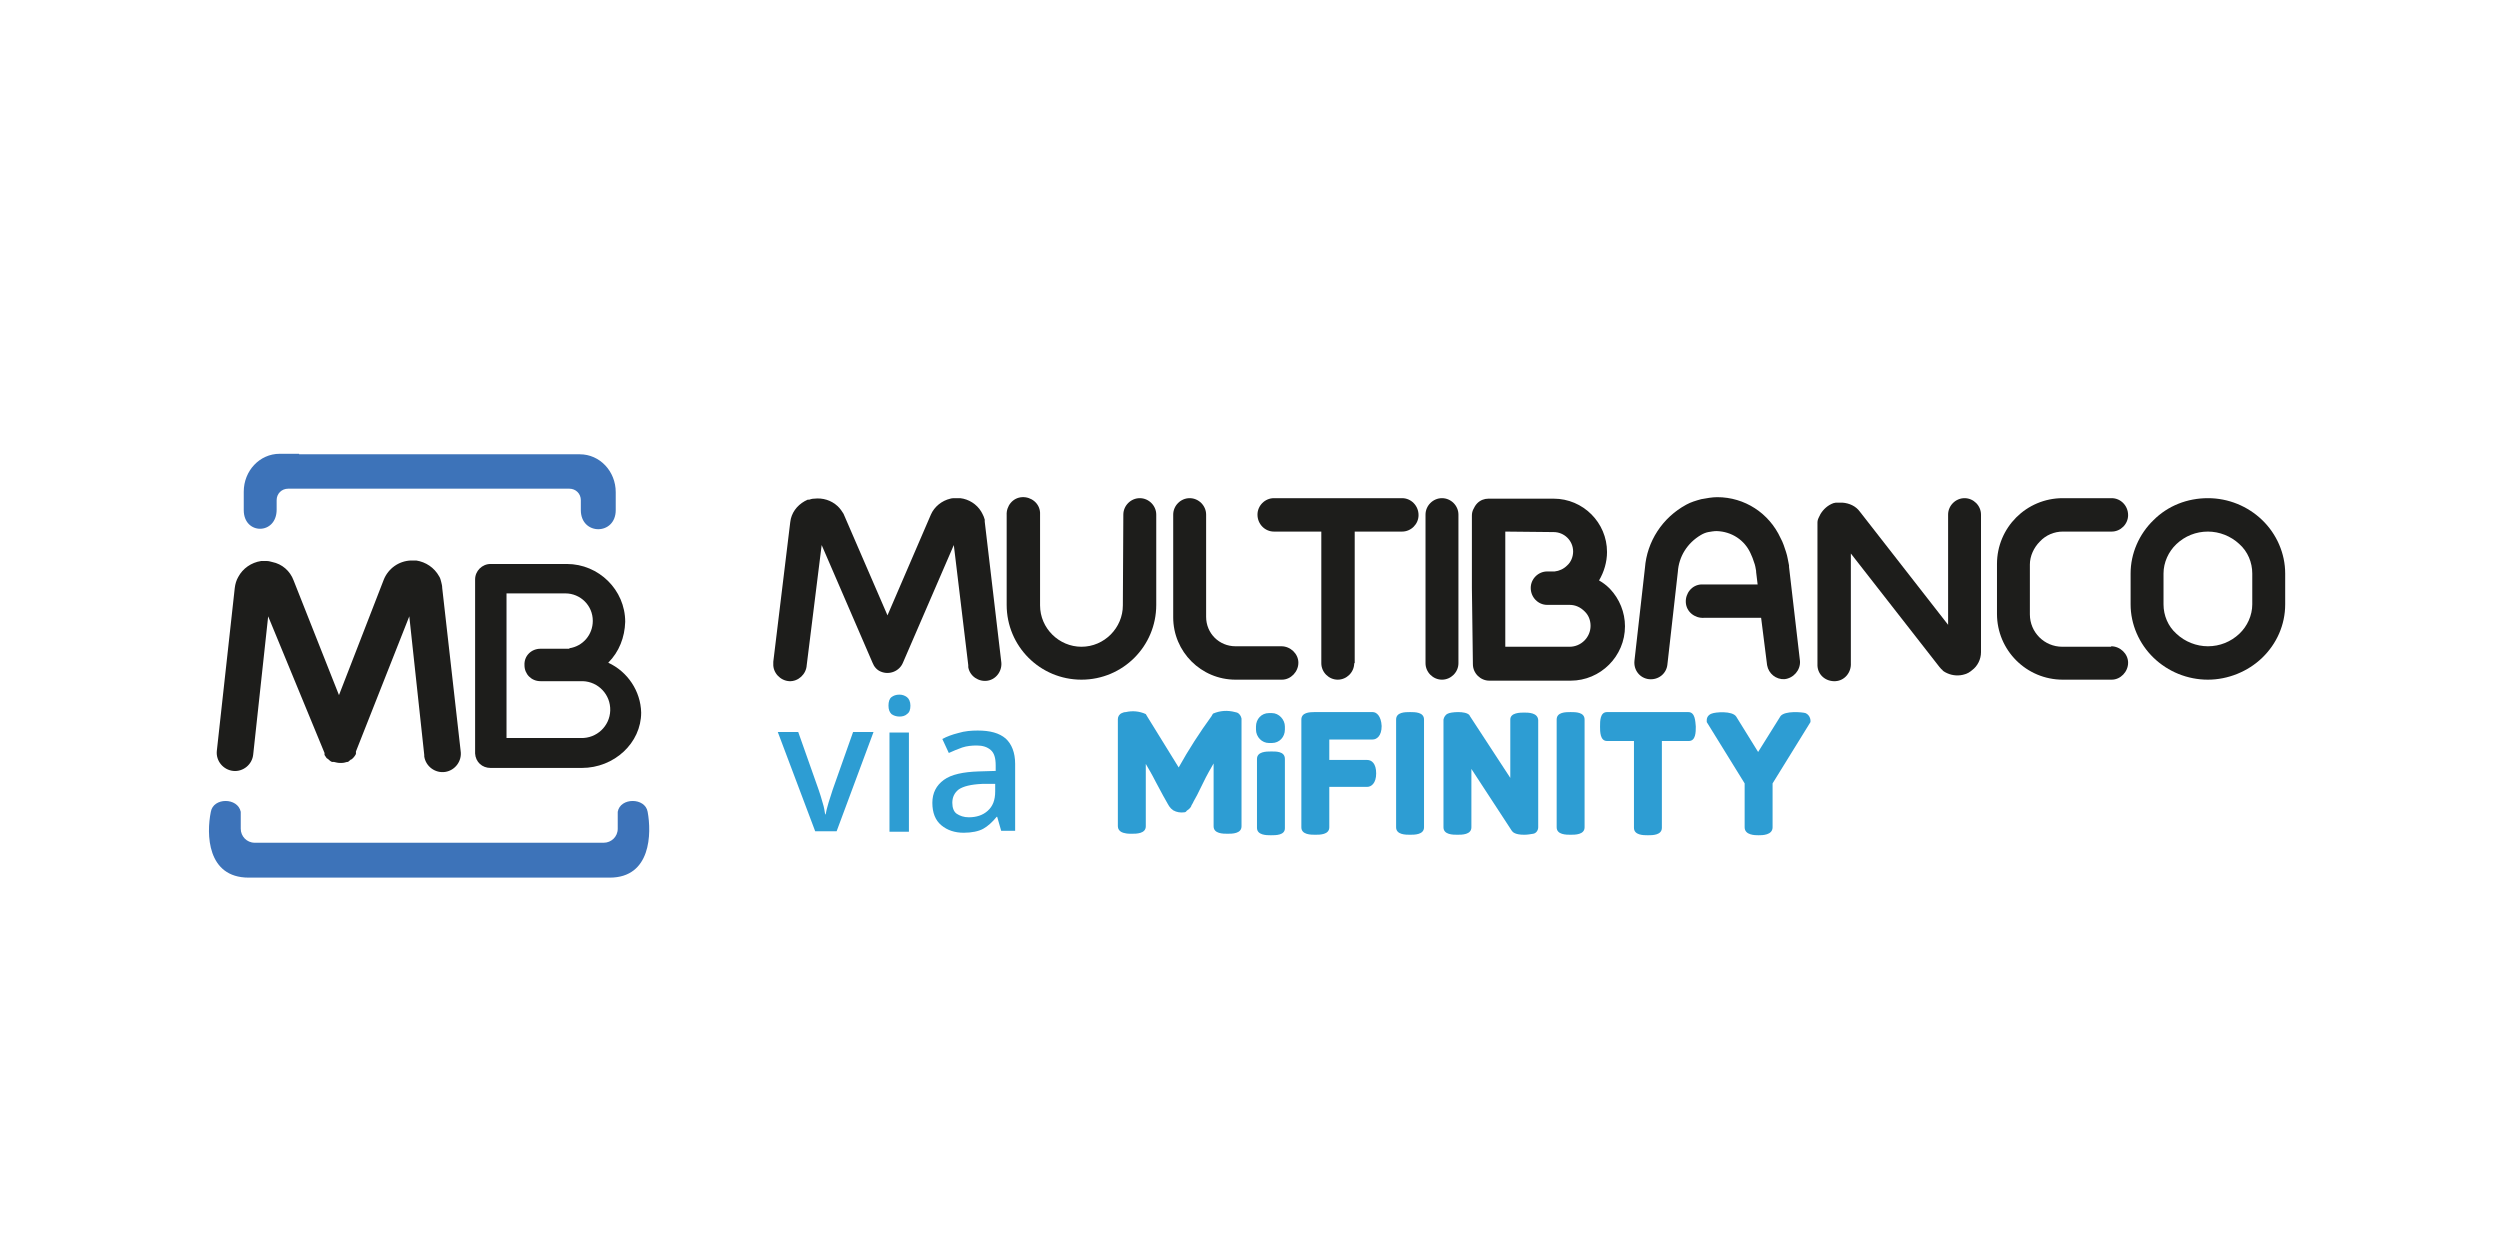 <svg width="120" height="60" viewBox="0 0 120 60" fill="none" xmlns="http://www.w3.org/2000/svg">
<path fill-rule="evenodd" clip-rule="evenodd" d="M20.532 42.126H29.268C31.254 42.126 31.278 39.996 31.087 38.967C30.967 38.273 29.77 38.273 29.651 38.967V39.781C29.651 40.164 29.34 40.451 28.981 40.451H12.226C11.843 40.451 11.556 40.14 11.556 39.781V38.967C11.412 38.273 10.239 38.273 10.12 38.967C9.904 40.02 9.928 42.126 11.939 42.126H20.532ZM14.356 21.806H27.832C28.789 21.806 29.555 22.619 29.555 23.625V24.486C29.555 25.707 27.88 25.707 27.88 24.486V24.008C27.88 23.697 27.64 23.457 27.329 23.457H13.83C13.519 23.457 13.279 23.697 13.279 24.008V24.462C13.279 25.683 11.7 25.683 11.7 24.486V23.601C11.7 22.596 12.466 21.782 13.423 21.782H14.356V21.806Z" fill="#3D73B9"/>
<path fill-rule="evenodd" clip-rule="evenodd" d="M29.196 31.81C30.129 32.241 30.752 33.175 30.776 34.204C30.776 35.664 29.483 36.861 27.927 36.861H23.547C23.14 36.861 22.829 36.574 22.805 36.167V27.813C22.805 27.406 23.14 27.071 23.547 27.071H27.209C28.741 27.071 30.01 28.316 30.01 29.848C29.986 30.59 29.722 31.284 29.196 31.81ZM25.941 31.14H27.329V31.116C27.975 31.021 28.454 30.47 28.454 29.8C28.454 29.058 27.855 28.483 27.137 28.483H24.313V35.425H27.879C28.645 35.449 29.268 34.85 29.291 34.108C29.316 33.342 28.717 32.72 27.975 32.696C27.951 32.696 27.927 32.696 27.879 32.696H27.329H25.941C25.51 32.696 25.175 32.361 25.175 31.93C25.151 31.475 25.51 31.14 25.941 31.14Z" fill="#1D1D1B"/>
<path d="M22.111 36.047C22.183 36.526 21.848 36.98 21.369 37.052C20.891 37.124 20.436 36.789 20.364 36.31C20.364 36.286 20.364 36.262 20.364 36.238L19.646 29.584L17.085 36.071V36.095V36.119V36.143V36.167V36.191C17.037 36.286 16.965 36.382 16.869 36.454H16.846C16.798 36.502 16.75 36.526 16.702 36.574H16.678H16.654C16.582 36.597 16.487 36.621 16.391 36.621H16.319C16.223 36.621 16.128 36.597 16.032 36.574H16.008H15.984H15.96H15.936C15.888 36.55 15.84 36.526 15.793 36.478L15.768 36.454L15.745 36.43L15.697 36.406L15.673 36.382C15.649 36.334 15.601 36.286 15.577 36.238V36.215V36.191V36.167V36.143L12.872 29.584L12.154 36.215C12.107 36.693 11.676 37.052 11.197 37.004C10.718 36.956 10.359 36.526 10.407 36.047L11.269 28.22C11.293 28.029 11.341 27.861 11.436 27.694C11.652 27.287 12.059 27 12.537 26.928H12.585C12.657 26.928 12.729 26.928 12.801 26.928C12.896 26.928 12.968 26.952 13.064 26.976C13.543 27.071 13.925 27.406 14.093 27.861L16.271 33.366L18.425 27.813C18.641 27.287 19.143 26.928 19.718 26.904C19.79 26.904 19.861 26.904 19.933 26.904H19.981C20.436 26.976 20.843 27.239 21.082 27.67C21.13 27.741 21.154 27.837 21.178 27.933C21.202 28.029 21.226 28.125 21.226 28.22L22.111 36.047Z" fill="#1D1D1B"/>
<path d="M39.129 39.9L37.334 35.137H38.315L39.296 37.914C39.368 38.105 39.416 38.297 39.488 38.536C39.559 38.752 39.583 38.943 39.607 39.087H39.631C39.655 38.943 39.703 38.752 39.775 38.512C39.847 38.273 39.919 38.081 39.966 37.914L40.948 35.137H41.929L40.158 39.9H39.129Z" fill="#2D9DD3"/>
<path d="M43.173 33.342C43.317 33.342 43.437 33.39 43.533 33.462C43.628 33.534 43.7 33.677 43.7 33.869C43.7 34.06 43.652 34.204 43.533 34.276C43.437 34.371 43.293 34.395 43.173 34.395C43.03 34.395 42.886 34.348 42.791 34.276C42.695 34.18 42.647 34.06 42.647 33.869C42.647 33.677 42.695 33.534 42.791 33.462C42.886 33.39 43.006 33.342 43.173 33.342ZM43.628 35.161V39.924H42.695V35.161H43.628Z" fill="#2D9DD3"/>
<path d="M46.931 35.066C47.53 35.066 47.961 35.185 48.272 35.449C48.559 35.712 48.727 36.119 48.727 36.669V39.877H48.056L47.865 39.206H47.841C47.626 39.47 47.41 39.661 47.195 39.781C46.979 39.901 46.644 39.972 46.261 39.972C45.831 39.972 45.471 39.853 45.184 39.613C44.897 39.374 44.753 39.015 44.753 38.536C44.753 38.057 44.945 37.699 45.304 37.435C45.663 37.172 46.237 37.052 46.979 37.028L47.793 37.004V36.741C47.793 36.382 47.721 36.143 47.554 35.999C47.386 35.855 47.171 35.784 46.884 35.784C46.644 35.784 46.405 35.808 46.19 35.879C45.974 35.951 45.759 36.047 45.543 36.143L45.232 35.472C45.447 35.353 45.711 35.257 45.998 35.185C46.309 35.09 46.62 35.066 46.931 35.066ZM47.147 37.627C46.596 37.651 46.237 37.746 46.022 37.89C45.807 38.057 45.711 38.273 45.711 38.536C45.711 38.776 45.783 38.967 45.926 39.063C46.07 39.158 46.261 39.23 46.501 39.23C46.86 39.23 47.171 39.135 47.41 38.919C47.65 38.704 47.769 38.416 47.769 37.986V37.627H47.147Z" fill="#2D9DD3"/>
<path d="M59.378 34.204L59.282 34.18C58.923 34.084 58.564 34.108 58.229 34.252C58.205 34.276 58.181 34.324 58.157 34.371C57.583 35.161 57.056 35.975 56.577 36.837L55.069 34.395C55.045 34.347 55.022 34.324 54.998 34.276C54.686 34.132 54.351 34.108 54.04 34.18C53.968 34.18 53.897 34.204 53.849 34.228C53.729 34.276 53.657 34.395 53.657 34.515V39.661C53.657 39.757 53.705 39.948 54.016 39.996C54.112 40.02 54.232 40.02 54.327 40.02C54.543 40.02 54.998 40.02 54.998 39.661V36.669C55.093 36.837 55.285 37.148 55.476 37.531C55.764 38.081 55.955 38.416 56.051 38.584L56.123 38.704C56.17 38.776 56.242 38.847 56.314 38.895C56.481 38.991 56.673 39.015 56.841 38.991C56.888 38.991 56.936 38.967 56.96 38.919C57.032 38.871 57.128 38.799 57.176 38.704C57.176 38.656 57.248 38.584 57.295 38.464C57.367 38.345 57.511 38.081 57.726 37.627C57.942 37.172 58.133 36.861 58.253 36.645C58.253 36.645 58.253 37.196 58.253 37.244V39.661C58.253 40.02 58.708 40.02 58.923 40.02C59.138 40.02 59.593 40.02 59.593 39.661V34.491C59.569 34.371 59.497 34.252 59.378 34.204Z" fill="#2D9DD3"/>
<path d="M61.005 36.071C60.79 36.071 60.335 36.071 60.335 36.43V39.733C60.335 40.092 60.79 40.092 61.005 40.092C61.245 40.092 61.675 40.092 61.675 39.757V36.43C61.675 36.047 61.221 36.071 61.005 36.071Z" fill="#2D9DD3"/>
<path d="M65.888 34.18H63.088C62.848 34.18 62.465 34.204 62.465 34.539V39.709C62.465 40.068 62.92 40.068 63.136 40.068C63.351 40.068 63.806 40.068 63.806 39.709V37.77H65.625C65.816 37.77 66.056 37.603 66.056 37.124C66.056 36.645 65.84 36.478 65.625 36.478H63.806V35.496H65.888C66.079 35.496 66.319 35.329 66.319 34.85C66.295 34.371 66.079 34.18 65.888 34.18Z" fill="#2D9DD3"/>
<path d="M73.164 34.204C72.973 34.204 72.494 34.204 72.494 34.539V37.339L70.555 34.371L70.531 34.324C70.34 34.108 69.622 34.18 69.502 34.252C69.382 34.3 69.311 34.419 69.287 34.539V39.709C69.287 40.068 69.741 40.068 69.957 40.068C70.172 40.068 70.627 40.068 70.627 39.709V36.909L72.566 39.877C72.614 39.948 72.733 40.068 73.164 40.068C73.308 40.068 73.451 40.044 73.595 40.02C73.739 39.996 73.834 39.853 73.834 39.709V34.563C73.81 34.204 73.356 34.204 73.164 34.204Z" fill="#2D9DD3"/>
<path d="M75.39 34.18C75.151 34.18 74.72 34.18 74.72 34.539V39.709C74.72 40.068 75.174 40.068 75.39 40.068C75.605 40.068 76.06 40.068 76.06 39.709V34.539C76.06 34.18 75.629 34.18 75.39 34.18Z" fill="#2D9DD3"/>
<path d="M67.683 34.18C67.444 34.18 67.013 34.18 67.013 34.539V39.709C67.013 40.068 67.468 40.068 67.683 40.068C67.898 40.068 68.353 40.068 68.353 39.709V34.539C68.353 34.18 67.922 34.18 67.683 34.18Z" fill="#2D9DD3"/>
<path d="M81.039 34.18H77.137C76.802 34.18 76.802 34.611 76.802 34.874C76.802 35.114 76.802 35.568 77.137 35.568H78.43V39.733C78.43 40.092 78.885 40.092 79.1 40.092C79.315 40.092 79.77 40.092 79.77 39.733V35.568H81.063C81.398 35.568 81.398 35.137 81.398 34.874C81.374 34.635 81.374 34.18 81.039 34.18Z" fill="#2D9DD3"/>
<path d="M86.663 34.228C86.496 34.18 85.682 34.108 85.467 34.371L84.39 36.095L83.337 34.395C83.145 34.108 82.331 34.18 82.164 34.252C82.02 34.3 81.924 34.419 81.924 34.563V34.659L83.743 37.603V39.709C83.743 40.092 84.246 40.092 84.413 40.092C84.581 40.092 85.084 40.092 85.084 39.709V37.603L86.903 34.659V34.563C86.879 34.395 86.783 34.276 86.663 34.228Z" fill="#2D9DD3"/>
<path d="M61.053 34.228H60.909C60.55 34.228 60.287 34.515 60.287 34.874V35.018C60.287 35.377 60.574 35.664 60.909 35.664H61.053C61.412 35.664 61.675 35.377 61.675 35.018V34.874C61.675 34.539 61.388 34.228 61.053 34.228Z" fill="#2D9DD3"/>
<path d="M53.92 24.702C53.92 24.271 54.279 23.912 54.71 23.912C55.141 23.912 55.5 24.271 55.5 24.702V29.034C55.5 31.021 53.897 32.624 51.91 32.624C49.923 32.624 48.32 31.021 48.32 29.034V24.726C48.296 24.295 48.607 23.888 49.062 23.864C49.492 23.84 49.899 24.151 49.923 24.606C49.923 24.654 49.923 24.678 49.923 24.726V29.058C49.923 30.159 50.833 31.044 51.91 31.044C53.011 31.044 53.897 30.135 53.897 29.058L53.92 24.702Z" fill="#1D1D1B"/>
<path d="M61.508 31.021C61.939 31.021 62.322 31.38 62.322 31.81C62.322 32.241 61.963 32.624 61.532 32.624H59.306C57.654 32.624 56.314 31.284 56.314 29.632V24.702C56.314 24.271 56.673 23.912 57.104 23.912C57.535 23.912 57.894 24.271 57.894 24.702V29.608C57.894 30.398 58.516 31.021 59.306 31.021H61.508Z" fill="#1D1D1B"/>
<path d="M48.057 31.739C48.128 32.169 47.841 32.6 47.41 32.672C46.98 32.744 46.549 32.457 46.477 32.026C46.477 32.002 46.477 31.954 46.477 31.93L45.783 26.162L43.341 31.81C43.174 32.217 42.695 32.409 42.288 32.241C42.097 32.169 41.953 32.002 41.881 31.81L39.44 26.162L38.722 31.93C38.698 32.361 38.315 32.72 37.884 32.696C37.453 32.672 37.094 32.289 37.118 31.858C37.118 31.834 37.118 31.787 37.118 31.763L37.932 25.061C37.98 24.63 38.243 24.271 38.626 24.055C38.674 24.032 38.722 24.008 38.77 23.984H38.842C38.913 23.96 38.985 23.936 39.081 23.936C39.488 23.888 39.895 24.008 40.206 24.295C40.254 24.343 40.326 24.415 40.373 24.486C40.397 24.534 40.445 24.582 40.469 24.63C40.493 24.654 40.493 24.678 40.517 24.726L42.599 29.537L44.682 24.702C44.849 24.319 45.208 24.032 45.615 23.936C45.687 23.912 45.783 23.912 45.855 23.912H46.094C46.501 23.96 46.884 24.199 47.099 24.558C47.147 24.63 47.171 24.702 47.219 24.797C47.243 24.845 47.243 24.893 47.267 24.941C47.267 24.965 47.267 25.013 47.267 25.037L48.057 31.739Z" fill="#1D1D1B"/>
<path d="M65.002 31.834C65.002 32.265 64.643 32.624 64.212 32.624C63.782 32.624 63.423 32.265 63.423 31.834V25.516H61.149C60.718 25.516 60.359 25.157 60.359 24.702C60.359 24.271 60.718 23.912 61.149 23.912H67.3C67.731 23.912 68.09 24.271 68.09 24.726C68.09 25.157 67.731 25.516 67.3 25.516H65.026V31.834H65.002Z" fill="#1D1D1B"/>
<path d="M70.005 31.834C70.005 32.265 69.646 32.624 69.215 32.624C68.784 32.624 68.425 32.265 68.425 31.834V24.702C68.425 24.271 68.784 23.912 69.215 23.912C69.646 23.912 70.005 24.271 70.005 24.702V31.834Z" fill="#1D1D1B"/>
<path d="M86.4 31.739C86.424 32.169 86.089 32.552 85.659 32.6C85.252 32.624 84.893 32.337 84.821 31.93L84.534 29.656H81.781C81.35 29.68 80.943 29.369 80.919 28.914C80.895 28.483 81.207 28.077 81.661 28.053C81.709 28.053 81.733 28.053 81.781 28.053H84.366L84.294 27.454V27.406C84.27 27.263 84.246 27.119 84.198 27C84.151 26.856 84.103 26.712 84.031 26.569C83.744 25.922 83.121 25.516 82.403 25.492C82.26 25.492 82.14 25.516 81.996 25.54C81.877 25.563 81.757 25.611 81.637 25.683C80.991 26.066 80.584 26.712 80.536 27.454L80.034 31.906C79.986 32.337 79.603 32.648 79.148 32.6C78.717 32.552 78.406 32.169 78.454 31.715L78.957 27.263C79.052 25.994 79.794 24.845 80.943 24.223C81.159 24.103 81.398 24.032 81.661 23.96C81.925 23.912 82.188 23.864 82.427 23.864C83.744 23.864 84.916 24.63 85.467 25.827C85.587 26.042 85.659 26.282 85.73 26.497C85.802 26.712 85.826 26.928 85.874 27.143C85.874 27.167 85.874 27.191 85.874 27.215L86.4 31.739Z" fill="#1D1D1B"/>
<path d="M88.841 31.834C88.865 32.265 88.554 32.672 88.099 32.696C87.645 32.72 87.262 32.409 87.238 31.954C87.238 31.906 87.238 31.882 87.238 31.834V25.228C87.238 25.18 87.238 25.133 87.238 25.085C87.238 24.989 87.262 24.917 87.31 24.822L87.381 24.678C87.525 24.439 87.74 24.247 88.004 24.151L88.123 24.127H88.219H88.411H88.434C88.77 24.151 89.081 24.295 89.272 24.558L93.509 29.991V24.702C93.509 24.271 93.868 23.912 94.299 23.912C94.729 23.912 95.088 24.271 95.088 24.702V31.308C95.088 31.643 94.921 31.978 94.658 32.169C94.61 32.217 94.562 32.241 94.49 32.289C94.466 32.313 94.418 32.313 94.394 32.337L94.323 32.361C94.035 32.457 93.724 32.433 93.461 32.313L93.365 32.265C93.317 32.241 93.246 32.193 93.222 32.145C93.174 32.122 93.15 32.074 93.126 32.05L93.102 32.026L88.841 26.569V31.834Z" fill="#1D1D1B"/>
<path d="M101.336 31.021C101.766 31.021 102.149 31.38 102.149 31.81C102.149 32.241 101.79 32.624 101.36 32.624H99.014C97.267 32.624 95.855 31.212 95.855 29.465V27.071C95.855 25.324 97.267 23.912 99.014 23.912H101.36C101.79 23.912 102.149 24.271 102.149 24.726C102.149 25.157 101.79 25.516 101.36 25.516H99.014C98.607 25.516 98.2 25.683 97.913 25.994C97.626 26.282 97.434 26.688 97.434 27.095V29.489C97.434 30.35 98.128 31.044 98.99 31.044H101.336V31.021Z" fill="#1D1D1B"/>
<path d="M105.979 25.516C105.405 25.516 104.878 25.731 104.471 26.114C104.088 26.473 103.849 27 103.849 27.526V29.01C103.849 29.537 104.064 30.063 104.471 30.422C104.878 30.805 105.428 31.021 105.979 31.021C106.553 31.021 107.08 30.805 107.487 30.422C107.87 30.063 108.109 29.537 108.109 29.01V27.526C108.109 27 107.894 26.473 107.487 26.114C107.08 25.731 106.529 25.516 105.979 25.516ZM105.979 23.912C106.96 23.912 107.894 24.295 108.588 24.965C109.282 25.635 109.689 26.569 109.689 27.526V29.01C109.689 29.991 109.282 30.901 108.588 31.571C107.894 32.241 106.936 32.624 105.979 32.624C104.998 32.624 104.064 32.241 103.37 31.571C102.676 30.901 102.269 29.968 102.269 29.01V27.526C102.269 26.569 102.676 25.635 103.37 24.965C104.064 24.271 104.998 23.912 105.979 23.912Z" fill="#1D1D1B"/>
<path d="M72.254 25.516V31.044H75.342C75.893 31.044 76.347 30.59 76.347 30.039C76.347 29.776 76.252 29.537 76.084 29.369L76.06 29.345C75.869 29.154 75.629 29.034 75.342 29.034H74.265C73.834 29.034 73.475 28.675 73.475 28.22C73.475 27.789 73.834 27.43 74.265 27.43H74.624C74.84 27.406 75.055 27.311 75.222 27.143C75.414 26.976 75.51 26.712 75.51 26.473C75.51 25.946 75.079 25.54 74.576 25.54L72.254 25.516ZM70.651 28.22V24.75C70.651 24.63 70.675 24.534 70.723 24.439C70.771 24.343 70.818 24.247 70.914 24.151C71.058 24.008 71.249 23.936 71.441 23.936H74.576C75.988 23.936 77.137 25.085 77.137 26.497C77.137 26.976 76.994 27.454 76.754 27.861C76.922 27.957 77.089 28.077 77.233 28.22L77.281 28.268C77.736 28.747 77.999 29.393 77.999 30.063C77.999 31.499 76.826 32.672 75.39 32.672H71.489C71.058 32.672 70.699 32.313 70.699 31.882L70.651 28.22Z" fill="#1D1D1B"/>
</svg>
